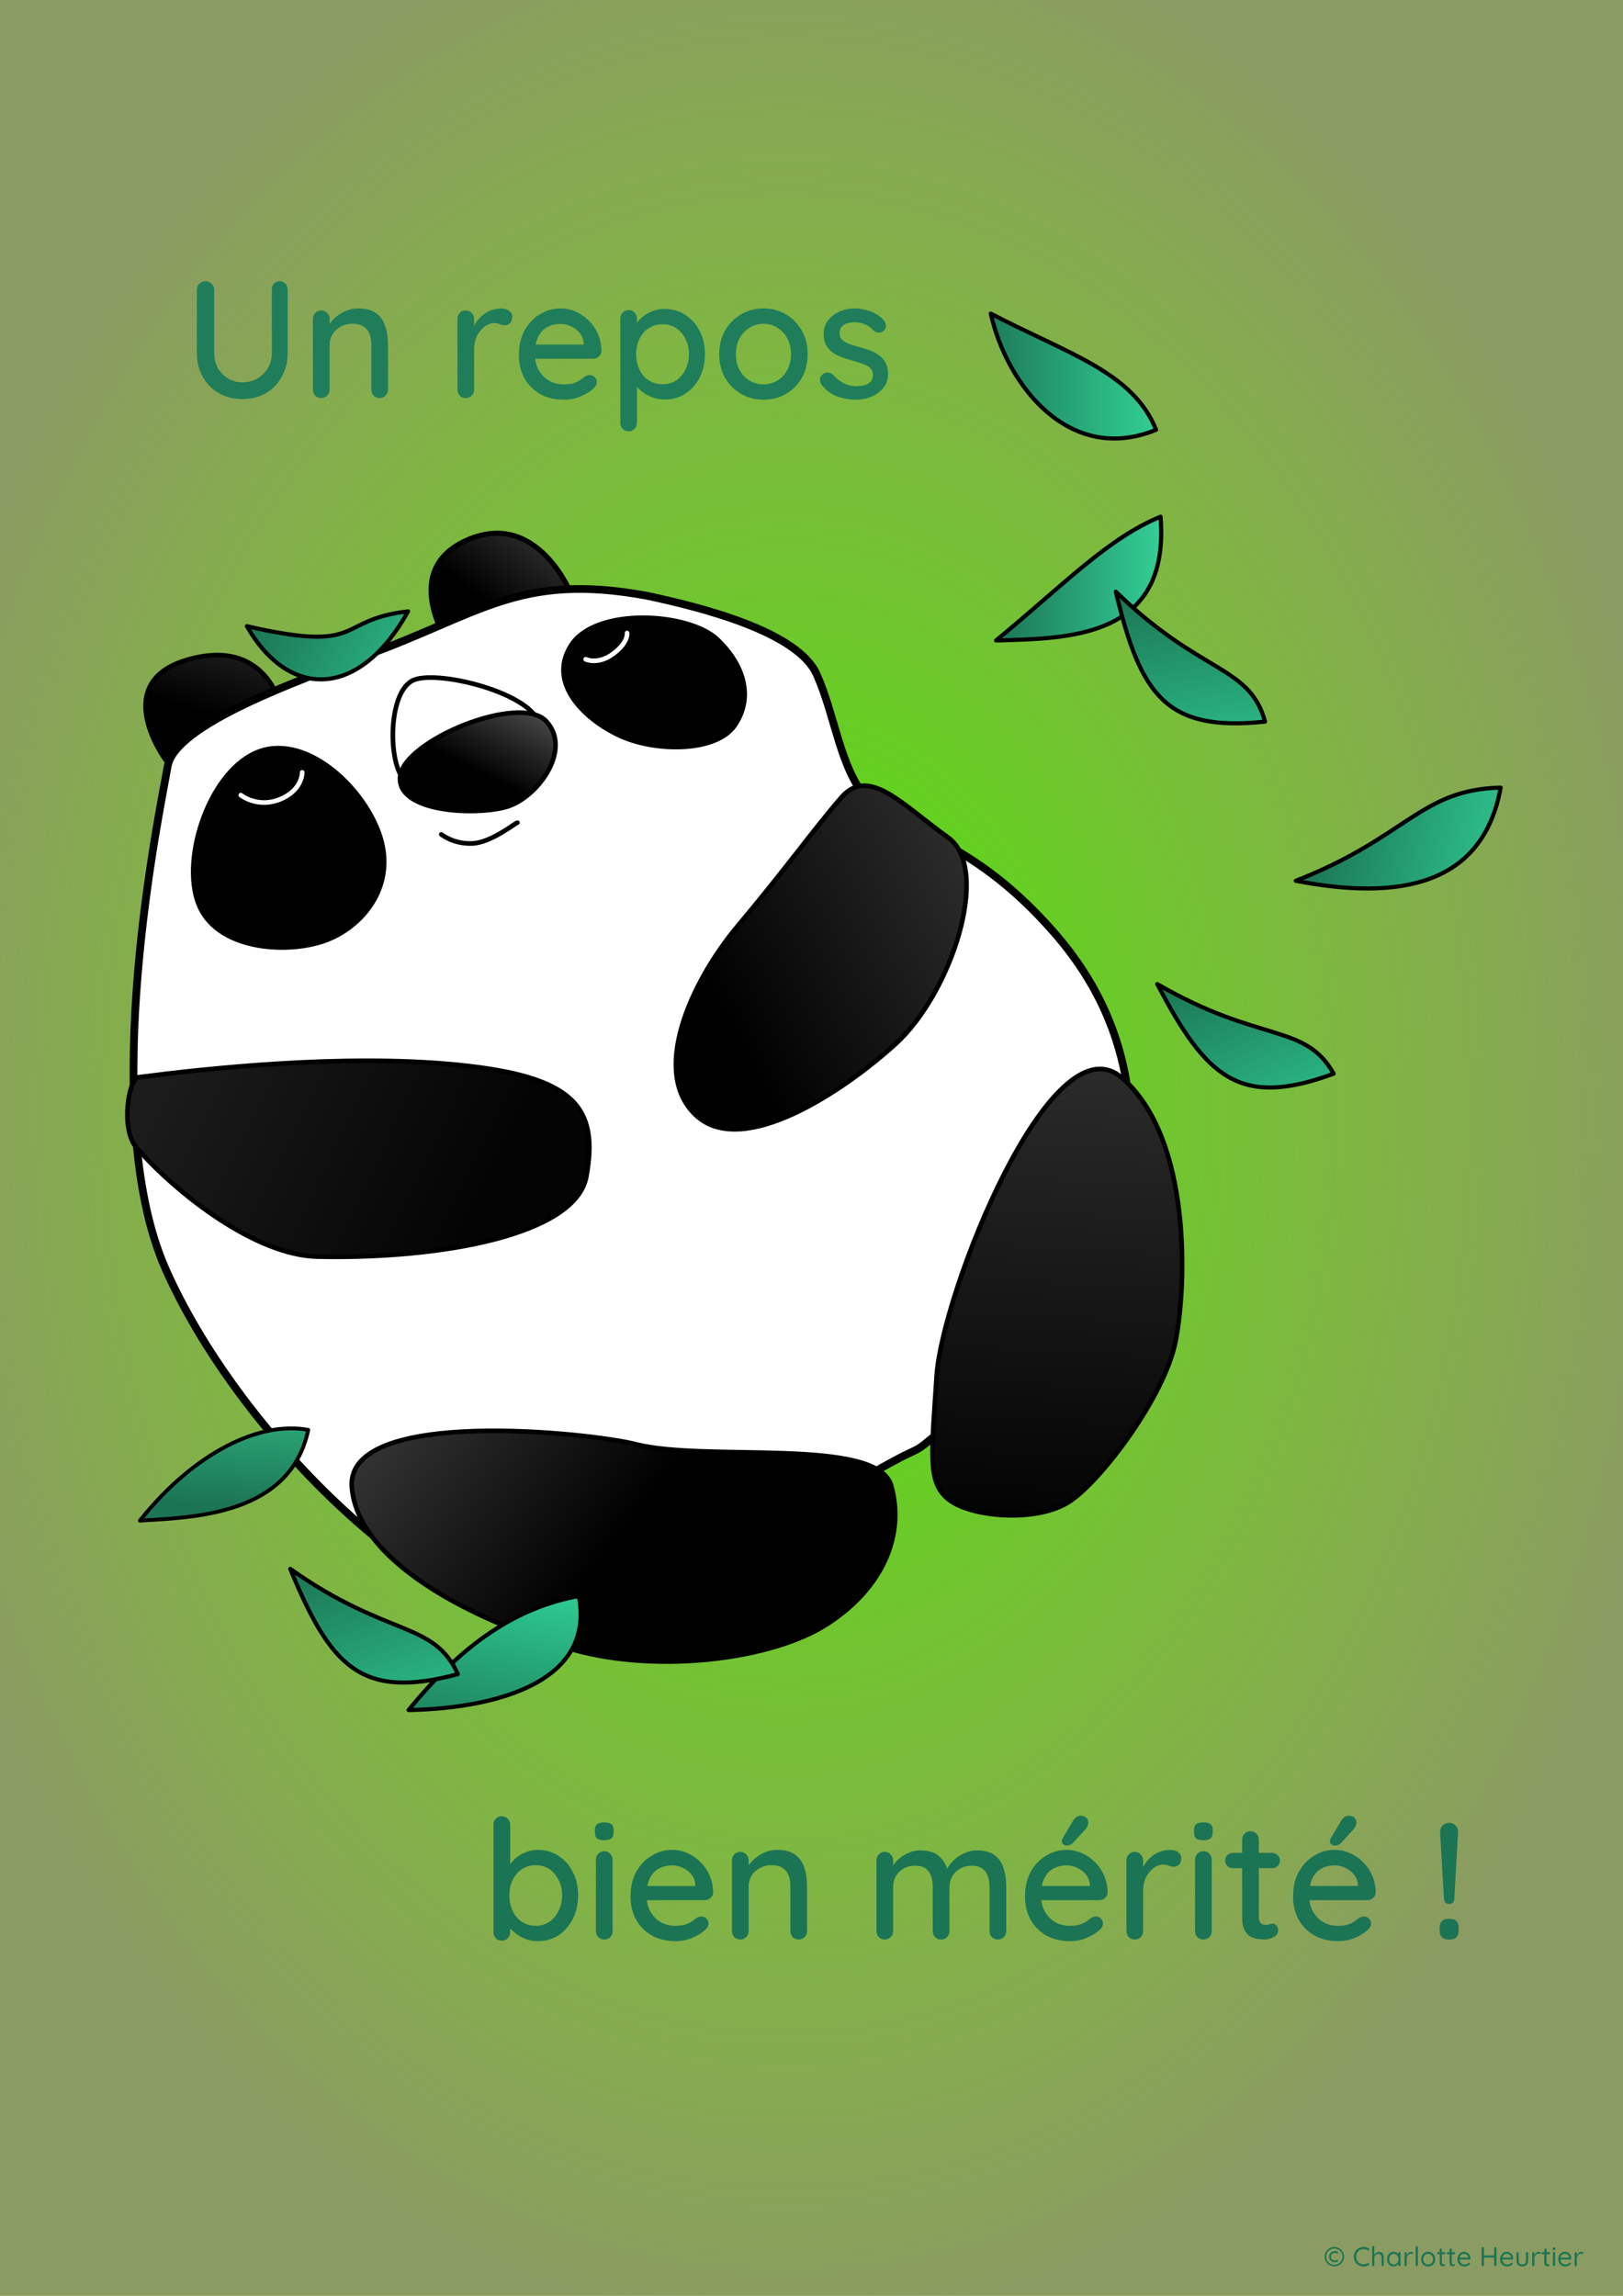 <?xml version="1.0" encoding="UTF-8" standalone="no"?>
<!-- Created with Inkscape (http://www.inkscape.org/) -->

<svg
   width="210mm"
   height="297mm"
   viewBox="0 0 210 297"
   version="1.1"
   id="svg1"
   sodipodi:docname="panda carte retraite.svg"
   inkscape:export-filename="Panda carte retraite.svg"
   inkscape:export-xdpi="96"
   inkscape:export-ydpi="96"
   inkscape:version="1.4 (e7c3feb1, 2024-10-09)"
   xmlns:inkscape="http://www.inkscape.org/namespaces/inkscape"
   xmlns:sodipodi="http://sodipodi.sourceforge.net/DTD/sodipodi-0.dtd"
   xmlns:xlink="http://www.w3.org/1999/xlink"
   xmlns="http://www.w3.org/2000/svg"
   xmlns:svg="http://www.w3.org/2000/svg">
  <rect x="0" y="0" width="210" height="297" fill="#808080" stroke="none"/>
  <sodipodi:namedview
     id="namedview1"
     pagecolor="#ffffff"
     bordercolor="#000000"
     borderopacity="0.25"
     inkscape:showpageshadow="2"
     inkscape:pageopacity="0.0"
     inkscape:pagecheckerboard="0"
     inkscape:deskcolor="#d1d1d1"
     inkscape:document-units="mm"
     inkscape:zoom="0.52410024"
     inkscape:cx="386.37647"
     inkscape:cy="670.67322"
     inkscape:window-width="1440"
     inkscape:window-height="872"
     inkscape:window-x="1680"
     inkscape:window-y="28"
     inkscape:window-maximized="0"
     inkscape:current-layer="svg1"
     inkscape:export-bgcolor="#ffffffff" />
  <defs
     id="defs1">
    <linearGradient
       id="linearGradient65"
       inkscape:collect="always">
      <stop
         style="stop-color:#1b7453;stop-opacity:1;"
         offset="0"
         id="stop64" />
      <stop
         style="stop-color:#2bb884;stop-opacity:1;"
         offset="1"
         id="stop65" />
    </linearGradient>
    <linearGradient
       id="linearGradient63"
       inkscape:collect="always">
      <stop
         style="stop-color:#1b7453;stop-opacity:1;"
         offset="0"
         id="stop62" />
      <stop
         style="stop-color:#2ecc93;stop-opacity:1;"
         offset="1"
         id="stop63" />
    </linearGradient>
    <linearGradient
       id="linearGradient59"
       inkscape:collect="always">
      <stop
         style="stop-color:#1b7453;stop-opacity:1;"
         offset="0"
         id="stop59" />
      <stop
         style="stop-color:#31cf94;stop-opacity:1;"
         offset="1"
         id="stop60" />
    </linearGradient>
    <linearGradient
       id="linearGradient57"
       inkscape:collect="always">
      <stop
         style="stop-color:#1b7453;stop-opacity:1;"
         offset="0"
         id="stop57" />
      <stop
         style="stop-color:#34d096;stop-opacity:1;"
         offset="1"
         id="stop58" />
    </linearGradient>
    <linearGradient
       id="linearGradient55"
       inkscape:collect="always">
      <stop
         style="stop-color:#1b7453;stop-opacity:1;"
         offset="0"
         id="stop55" />
      <stop
         style="stop-color:#2ba576;stop-opacity:1;"
         offset="1"
         id="stop56" />
    </linearGradient>
    <linearGradient
       id="linearGradient50"
       inkscape:collect="always">
      <stop
         style="stop-color:#000000;stop-opacity:1;"
         offset="0"
         id="stop51" />
      <stop
         style="stop-color:#292929;stop-opacity:1;"
         offset="1"
         id="stop52" />
    </linearGradient>
    <linearGradient
       id="linearGradient47"
       inkscape:collect="always">
      <stop
         style="stop-color:#000000;stop-opacity:1;"
         offset="0"
         id="stop47" />
      <stop
         style="stop-color:#303030;stop-opacity:1;"
         offset="1"
         id="stop48" />
    </linearGradient>
    <linearGradient
       id="linearGradient45"
       inkscape:collect="always">
      <stop
         style="stop-color:#000000;stop-opacity:1;"
         offset="0"
         id="stop45" />
      <stop
         style="stop-color:#525252;stop-opacity:1;"
         offset="1"
         id="stop46" />
    </linearGradient>
    <linearGradient
       id="linearGradient43"
       inkscape:collect="always">
      <stop
         style="stop-color:#000000;stop-opacity:1;"
         offset="0"
         id="stop43" />
      <stop
         style="stop-color:#424242;stop-opacity:1;"
         offset="1"
         id="stop44" />
    </linearGradient>
    <linearGradient
       id="linearGradient41"
       inkscape:collect="always">
      <stop
         style="stop-color:#000000;stop-opacity:1;"
         offset="0"
         id="stop41" />
      <stop
         style="stop-color:#2b2b2b;stop-opacity:1;"
         offset="1"
         id="stop42" />
    </linearGradient>
    <linearGradient
       id="linearGradient39"
       inkscape:collect="always">
      <stop
         style="stop-color:#040404;stop-opacity:1;"
         offset="0"
         id="stop39" />
      <stop
         style="stop-color:#1c1c1c;stop-opacity:1;"
         offset="1"
         id="stop40" />
    </linearGradient>
    <linearGradient
       id="linearGradient36"
       inkscape:collect="always">
      <stop
         style="stop-color:#000000;stop-opacity:1;"
         offset="0"
         id="stop37" />
      <stop
         style="stop-color:#2b2b2b;stop-opacity:1;"
         offset="1"
         id="stop38" />
    </linearGradient>
    <linearGradient
       id="linearGradient35"
       inkscape:collect="always">
      <stop
         style="stop-color:#42e800;stop-opacity:1;"
         offset="0"
         id="stop35" />
      <stop
         style="stop-color:#a1d91f;stop-opacity:0.314;"
         offset="1"
         id="stop36" />
    </linearGradient>
    <linearGradient
       id="linearGradient23">
      <stop
         style="stop-color:#ffbba4;stop-opacity:1;"
         offset="0"
         id="stop19" />
      <stop
         style="stop-color:#ff5115;stop-opacity:1;"
         offset="1"
         id="stop20" />
    </linearGradient>
    <linearGradient
       id="linearGradient85">
      <stop
         style="stop-color:#ffffff;stop-opacity:1;"
         offset="0"
         id="stop85" />
      <stop
         style="stop-color:#b0b0b0;stop-opacity:1;"
         offset="1"
         id="stop86" />
    </linearGradient>
    <linearGradient
       id="linearGradient80">
      <stop
         style="stop-color:#2a2d3f;stop-opacity:1;"
         offset="0"
         id="stop80" />
      <stop
         style="stop-color:#9c9fbe;stop-opacity:1;"
         offset="1"
         id="stop81" />
    </linearGradient>
    <linearGradient
       id="linearGradient78">
      <stop
         style="stop-color:#2a2d3f;stop-opacity:1;"
         offset="0"
         id="stop78" />
      <stop
         style="stop-color:#e4e4e4;stop-opacity:1;"
         offset="1"
         id="stop79" />
    </linearGradient>
    <linearGradient
       id="linearGradient76">
      <stop
         style="stop-color:#ffbba4;stop-opacity:1;"
         offset="0"
         id="stop76" />
      <stop
         style="stop-color:#ff5115;stop-opacity:1;"
         offset="1"
         id="stop77" />
    </linearGradient>
    <linearGradient
       id="linearGradient73">
      <stop
         style="stop-color:#00ddb4;stop-opacity:1;"
         offset="0"
         id="stop74" />
      <stop
         style="stop-color:#1c5867;stop-opacity:1;"
         offset="1"
         id="stop75" />
    </linearGradient>
    <linearGradient
       id="linearGradient30">
      <stop
         style="stop-color:#c7723b;stop-opacity:1;"
         offset="0"
         id="stop29" />
      <stop
         style="stop-color:#d4956b;stop-opacity:0;"
         offset="1"
         id="stop30" />
    </linearGradient>
    <linearGradient
       id="linearGradient28">
      <stop
         style="stop-color:#b45c2a;stop-opacity:1;"
         offset="0.41"
         id="stop27" />
      <stop
         style="stop-color:#934924;stop-opacity:1;"
         offset="1"
         id="stop28" />
    </linearGradient>
    <linearGradient
       id="linearGradient27">
      <stop
         style="stop-color:#d6885c;stop-opacity:1;"
         offset="0"
         id="stop25" />
      <stop
         style="stop-color:#cb6a37;stop-opacity:1;"
         offset="1"
         id="stop26" />
    </linearGradient>
    <linearGradient
       id="linearGradient24">
      <stop
         style="stop-color:#d2722f;stop-opacity:1;"
         offset="0"
         id="stop21" />
      <stop
         style="stop-color:#ab5728;stop-opacity:1"
         offset="1"
         id="stop24" />
    </linearGradient>
    <linearGradient
       id="linearGradient169">
      <stop
         style="stop-color:#a15127;stop-opacity:1;"
         offset="0"
         id="stop169" />
      <stop
         style="stop-color:#793d1d;stop-opacity:1;"
         offset="1"
         id="stop170" />
    </linearGradient>
    <linearGradient
       id="linearGradient153">
      <stop
         style="stop-color:#c7723b;stop-opacity:1;"
         offset="0"
         id="stop153" />
      <stop
         style="stop-color:#c7723b;stop-opacity:0;"
         offset="1"
         id="stop154" />
    </linearGradient>
    <linearGradient
       id="linearGradient151">
      <stop
         style="stop-color:#c7723b;stop-opacity:1;"
         offset="0"
         id="stop151" />
      <stop
         style="stop-color:#c7723b;stop-opacity:0;"
         offset="1"
         id="stop152" />
    </linearGradient>
    <linearGradient
       id="linearGradient147">
      <stop
         style="stop-color:#c7723b;stop-opacity:1;"
         offset="0"
         id="stop147" />
      <stop
         style="stop-color:#d28e62;stop-opacity:0;"
         offset="1"
         id="stop148" />
    </linearGradient>
    <linearGradient
       id="linearGradient96">
      <stop
         style="stop-color:#cb6a37;stop-opacity:1;"
         offset="0.41"
         id="stop95" />
      <stop
         style="stop-color:#974c25;stop-opacity:1;"
         offset="1"
         id="stop96" />
    </linearGradient>
    <linearGradient
       id="linearGradient94">
      <stop
         style="stop-color:#b86b36;stop-opacity:1;"
         offset="0.349"
         id="stop93" />
      <stop
         style="stop-color:#834025;stop-opacity:1;"
         offset="1"
         id="stop94" />
    </linearGradient>
    <linearGradient
       id="linearGradient72">
      <stop
         style="stop-color:#f11f1f;stop-opacity:1;"
         offset="0"
         id="stop72" />
      <stop
         style="stop-color:#ee7373;stop-opacity:0.984;"
         offset="1"
         id="stop73" />
    </linearGradient>
    <linearGradient
       id="linearGradient49">
      <stop
         style="stop-color:#f6d1c1;stop-opacity:1;"
         offset="0"
         id="stop49" />
      <stop
         style="stop-color:#f59566;stop-opacity:1;"
         offset="1"
         id="stop50" />
    </linearGradient>
    <linearGradient
       id="linearGradient22">
      <stop
         style="stop-color:#2ac8a6;stop-opacity:1;"
         offset="0.09"
         id="stop22" />
      <stop
         style="stop-color:#008080;stop-opacity:0.102;"
         offset="0.694"
         id="stop23" />
    </linearGradient>
    <linearGradient
       id="linearGradient6">
      <stop
         style="stop-color:#000000;stop-opacity:1;"
         offset="0.365"
         id="stop6" />
      <stop
         style="stop-color:#404040;stop-opacity:1;"
         offset="1"
         id="stop7" />
    </linearGradient>
    <linearGradient
       xlink:href="#linearGradient22"
       id="linearGradient26"
       x1="77.858"
       y1="343.585"
       x2="77.067"
       y2="0.892"
       gradientUnits="userSpaceOnUse"
       gradientTransform="matrix(1.031,0,0,1.019,-1.879,-3.308)" />
    <radialGradient
       xlink:href="#linearGradient94"
       id="radialGradient53"
       gradientUnits="userSpaceOnUse"
       gradientTransform="matrix(1.54,-0.446,0.386,1.336,-72.276,-30.382)"
       cx="93.081"
       cy="120.291"
       fx="93.081"
       fy="120.291"
       r="67.499" />
    <linearGradient
       xlink:href="#linearGradient6"
       id="linearGradient54"
       gradientUnits="userSpaceOnUse"
       gradientTransform="matrix(0.922,0,0,0.922,43.847,10.685)"
       x1="107.203"
       y1="83.244"
       x2="135.605"
       y2="58.256" />
    <radialGradient
       xlink:href="#linearGradient96"
       id="radialGradient67"
       gradientUnits="userSpaceOnUse"
       gradientTransform="matrix(-0.789,1.407,-1.954,-1.102,463.721,94.329)"
       cx="93.081"
       cy="120.291"
       fx="93.081"
       fy="120.291"
       r="67.499" />
    <linearGradient
       xlink:href="#linearGradient6"
       id="linearGradient69"
       gradientUnits="userSpaceOnUse"
       gradientTransform="matrix(0.958,0.032,-0.032,0.958,39.414,4.461)"
       x1="107.203"
       y1="83.244"
       x2="135.605"
       y2="58.256" />
    <linearGradient
       xlink:href="#linearGradient72"
       id="linearGradient97"
       gradientUnits="userSpaceOnUse"
       x1="165.739"
       y1="215.648"
       x2="179.342"
       y2="209.223"
       gradientTransform="matrix(0.466,-1.132,-1.122,-0.689,267.38,464.944)" />
    <linearGradient
       xlink:href="#linearGradient49"
       id="linearGradient138"
       gradientUnits="userSpaceOnUse"
       x1="9.633"
       y1="160.606"
       x2="10.851"
       y2="179.664" />
    <linearGradient
       xlink:href="#linearGradient49"
       id="linearGradient139"
       gradientUnits="userSpaceOnUse"
       x1="9.633"
       y1="160.606"
       x2="10.851"
       y2="179.664" />
    <linearGradient
       xlink:href="#linearGradient49"
       id="linearGradient140"
       gradientUnits="userSpaceOnUse"
       x1="9.633"
       y1="160.606"
       x2="10.851"
       y2="179.664" />
    <linearGradient
       xlink:href="#linearGradient49"
       id="linearGradient141"
       gradientUnits="userSpaceOnUse"
       x1="9.633"
       y1="160.606"
       x2="10.851"
       y2="179.664" />
    <linearGradient
       xlink:href="#linearGradient49"
       id="linearGradient142"
       gradientUnits="userSpaceOnUse"
       x1="9.633"
       y1="160.606"
       x2="10.851"
       y2="179.664" />
    <linearGradient
       xlink:href="#linearGradient49"
       id="linearGradient143"
       gradientUnits="userSpaceOnUse"
       x1="9.633"
       y1="160.606"
       x2="10.851"
       y2="179.664" />
    <linearGradient
       xlink:href="#linearGradient49"
       id="linearGradient144"
       gradientUnits="userSpaceOnUse"
       x1="9.633"
       y1="160.606"
       x2="10.851"
       y2="179.664" />
    <linearGradient
       xlink:href="#linearGradient30"
       id="linearGradient148"
       x1="175.052"
       y1="218.383"
       x2="126.727"
       y2="194.034"
       gradientUnits="userSpaceOnUse"
       gradientTransform="matrix(1.221,0.405,-0.212,1.007,45.526,-35.317)" />
    <linearGradient
       xlink:href="#linearGradient151"
       id="linearGradient152"
       x1="152.261"
       y1="213.558"
       x2="183.14"
       y2="198.816"
       gradientUnits="userSpaceOnUse"
       gradientTransform="translate(4.875,2.353)" />
    <linearGradient
       xlink:href="#linearGradient153"
       id="linearGradient154"
       x1="175.214"
       y1="238.449"
       x2="125.465"
       y2="204.062"
       gradientUnits="userSpaceOnUse"
       gradientTransform="rotate(-19.849,144.985,180.799)" />
    <linearGradient
       xlink:href="#linearGradient6"
       id="linearGradient160"
       gradientUnits="userSpaceOnUse"
       gradientTransform="matrix(-0.436,0.269,0.274,0.429,245.213,41.365)"
       x1="107.203"
       y1="83.244"
       x2="135.605"
       y2="58.256" />
    <linearGradient
       xlink:href="#linearGradient169"
       id="linearGradient170"
       x1="97.632"
       y1="133.507"
       x2="102.808"
       y2="132.883"
       gradientUnits="userSpaceOnUse"
       gradientTransform="matrix(-1.404,-0.124,-0.126,1.384,376.739,-47.002)" />
    <linearGradient
       xlink:href="#linearGradient169"
       id="linearGradient171"
       gradientUnits="userSpaceOnUse"
       x1="97.893"
       y1="131.06"
       x2="103.613"
       y2="135.483"
       gradientTransform="matrix(-1.171,-0.774,-0.785,1.154,445.26,70.75)" />
    <linearGradient
       xlink:href="#linearGradient169"
       id="linearGradient172"
       gradientUnits="userSpaceOnUse"
       x1="97.632"
       y1="133.507"
       x2="102.808"
       y2="132.883"
       gradientTransform="matrix(1.405,-0.787,0.693,1.201,-24.687,46.67)" />
    <linearGradient
       xlink:href="#linearGradient169"
       id="linearGradient173"
       gradientUnits="userSpaceOnUse"
       gradientTransform="matrix(1.122,-1.036,1.086,0.94,-48.634,127.669)"
       x1="97.893"
       y1="131.06"
       x2="103.613"
       y2="135.483" />
    <radialGradient
       xlink:href="#linearGradient28"
       id="radialGradient17"
       gradientUnits="userSpaceOnUse"
       gradientTransform="matrix(-0.789,1.407,-1.954,-1.102,463.721,94.329)"
       cx="93.081"
       cy="120.291"
       fx="93.081"
       fy="120.291"
       r="67.499" />
    <linearGradient
       xlink:href="#linearGradient6"
       id="linearGradient17"
       gradientUnits="userSpaceOnUse"
       gradientTransform="matrix(0.958,0.032,-0.032,0.958,39.414,4.461)"
       x1="107.203"
       y1="83.244"
       x2="135.605"
       y2="58.256" />
    <linearGradient
       xlink:href="#linearGradient147"
       id="linearGradient18"
       gradientUnits="userSpaceOnUse"
       x1="175.052"
       y1="218.383"
       x2="126.727"
       y2="194.034"
       gradientTransform="matrix(1.081,0.65,-0.405,0.963,97.251,-62.113)" />
    <linearGradient
       xlink:href="#linearGradient27"
       id="linearGradient20"
       gradientUnits="userSpaceOnUse"
       x1="175.052"
       y1="218.383"
       x2="126.727"
       y2="194.034"
       gradientTransform="matrix(0.908,-0.948,0.884,0.526,-153.724,149.72)" />
    <linearGradient
       xlink:href="#linearGradient24"
       id="linearGradient21"
       gradientUnits="userSpaceOnUse"
       x1="175.052"
       y1="218.383"
       x2="131.959"
       y2="198.002"
       gradientTransform="matrix(1.297,0.16,0.021,1.032,-48.349,-88.7)" />
    <linearGradient
       xlink:href="#linearGradient73"
       id="linearGradient75"
       x1="106.613"
       y1="118.539"
       x2="110.604"
       y2="122.555"
       gradientUnits="userSpaceOnUse" />
    <linearGradient
       xlink:href="#linearGradient76"
       id="linearGradient77"
       x1="164.255"
       y1="105.75"
       x2="166.816"
       y2="123.714"
       gradientUnits="userSpaceOnUse" />
    <linearGradient
       xlink:href="#linearGradient78"
       id="linearGradient79"
       x1="158.312"
       y1="108.624"
       x2="195.981"
       y2="92.914"
       gradientUnits="userSpaceOnUse"
       gradientTransform="matrix(1.097,0,0,1.097,-16.532,-10.228)" />
    <linearGradient
       xlink:href="#linearGradient80"
       id="linearGradient81"
       x1="177.705"
       y1="108.751"
       x2="162.449"
       y2="106.189"
       gradientUnits="userSpaceOnUse" />
    <linearGradient
       xlink:href="#linearGradient85"
       id="linearGradient86"
       x1="197.44"
       y1="75.007"
       x2="200.715"
       y2="75.007"
       gradientUnits="userSpaceOnUse"
       gradientTransform="matrix(1.38,0,0,1.38,-82.848,-36.375)" />
    <radialGradient
       inkscape:collect="always"
       xlink:href="#linearGradient35"
       id="radialGradient36"
       cx="101.724"
       cy="143.878"
       fx="101.724"
       fy="143.878"
       r="117.169"
       gradientTransform="matrix(1,0,0,1.347,0,-49.903)"
       gradientUnits="userSpaceOnUse" />
    <linearGradient
       inkscape:collect="always"
       xlink:href="#linearGradient36"
       id="linearGradient38"
       x1="95.731"
       y1="106.226"
       x2="128.351"
       y2="88.809"
       gradientUnits="userSpaceOnUse" />
    <linearGradient
       inkscape:collect="always"
       xlink:href="#linearGradient39"
       id="linearGradient40"
       x1="68.933"
       y1="135.204"
       x2="28.819"
       y2="115.516"
       gradientUnits="userSpaceOnUse" />
    <linearGradient
       inkscape:collect="always"
       xlink:href="#linearGradient41"
       id="linearGradient42"
       x1="140.043"
       y1="182.607"
       x2="143.508"
       y2="118.998"
       gradientUnits="userSpaceOnUse" />
    <linearGradient
       inkscape:collect="always"
       xlink:href="#linearGradient43"
       id="linearGradient44"
       x1="84.082"
       y1="183.624"
       x2="50.25"
       y2="157.625"
       gradientUnits="userSpaceOnUse" />
    <linearGradient
       inkscape:collect="always"
       xlink:href="#linearGradient45"
       id="linearGradient46"
       x1="67.36"
       y1="81.391"
       x2="72.687"
       y2="70.789"
       gradientUnits="userSpaceOnUse" />
    <linearGradient
       inkscape:collect="always"
       xlink:href="#linearGradient47"
       id="linearGradient48"
       x1="66.554"
       y1="57.938"
       x2="73.797"
       y2="48.599"
       gradientUnits="userSpaceOnUse" />
    <linearGradient
       inkscape:collect="always"
       xlink:href="#linearGradient50"
       id="linearGradient52"
       x1="32.672"
       y1="74.118"
       x2="36.143"
       y2="61.497"
       gradientUnits="userSpaceOnUse" />
    <linearGradient
       inkscape:collect="always"
       xlink:href="#linearGradient55"
       id="linearGradient56"
       x1="29.209"
       y1="195.039"
       x2="30.037"
       y2="183.428"
       gradientUnits="userSpaceOnUse" />
    <linearGradient
       inkscape:collect="always"
       xlink:href="#linearGradient57"
       id="linearGradient58"
       x1="148.301"
       y1="82.419"
       x2="170.118"
       y2="82.419"
       gradientUnits="userSpaceOnUse"
       gradientTransform="translate(-19.689,-7.573)" />
    <linearGradient
       inkscape:collect="always"
       xlink:href="#linearGradient59"
       id="linearGradient60"
       x1="128.693"
       y1="65.168"
       x2="152.878"
       y2="65.168"
       gradientUnits="userSpaceOnUse"
       gradientTransform="translate(-3.029,-15.145)" />
    <linearGradient
       inkscape:collect="always"
       xlink:href="#linearGradient65"
       id="linearGradient61"
       gradientUnits="userSpaceOnUse"
       x1="148.301"
       y1="82.419"
       x2="170.118"
       y2="82.419"
       gradientTransform="rotate(71.581,15.024,69.708)" />
    <linearGradient
       inkscape:collect="always"
       xlink:href="#linearGradient63"
       id="linearGradient62"
       gradientUnits="userSpaceOnUse"
       x1="128.693"
       y1="65.168"
       x2="152.878"
       y2="65.168"
       gradientTransform="rotate(-78.509,196.803,186.165)" />
    <linearGradient
       inkscape:collect="always"
       xlink:href="#linearGradient65"
       id="linearGradient66"
       gradientUnits="userSpaceOnUse"
       gradientTransform="rotate(80.501,154.675,81.008)"
       x1="148.301"
       y1="82.419"
       x2="170.118"
       y2="82.419" />
    <linearGradient
       inkscape:collect="always"
       xlink:href="#linearGradient65"
       id="linearGradient67"
       gradientUnits="userSpaceOnUse"
       gradientTransform="rotate(25.586,100.606,-172.627)"
       x1="148.301"
       y1="82.419"
       x2="170.118"
       y2="82.419" />
    <linearGradient
       inkscape:collect="always"
       xlink:href="#linearGradient65"
       id="linearGradient68"
       gradientUnits="userSpaceOnUse"
       gradientTransform="rotate(14.937,68.435,175.011)"
       x1="148.301"
       y1="82.419"
       x2="170.095"
       y2="80.947" />
    <linearGradient
       inkscape:collect="always"
       xlink:href="#linearGradient65"
       id="linearGradient70"
       gradientUnits="userSpaceOnUse"
       gradientTransform="rotate(66.384,120.971,109.762)"
       x1="148.301"
       y1="82.419"
       x2="170.118"
       y2="82.419" />
  </defs>
  <rect
     style="font-variation-settings:'wght' 600;fill:url(#radialGradient36);fill-opacity:1;stroke:#ffffff;stroke-width:0.6;stroke-linecap:round;stroke-linejoin:round;stroke-dasharray:none;stroke-opacity:1"
     id="rect35"
     width="233.738"
     height="315.016"
     x="-15.145"
     y="-13.631"
     ry="9.676" />
  <g
     id="g35"
     inkscape:label="Panda"
     transform="translate(-6.058,18.174)">
    <path
       style="font-variation-settings:'wght' 600;fill:url(#linearGradient52);stroke:#000000;stroke-width:0.6;stroke-linecap:round;stroke-linejoin:round;stroke-dasharray:none;stroke-opacity:1"
       d="m 27.487,80.14 c 0,0 -7.509,-10.122 3.034,-13.029 10.543,-2.908 12.137,6.961 12.137,6.961 z"
       id="path29"
       sodipodi:nodetypes="czcc" />
    <path
       style="font-variation-settings:'wght' 600;fill:url(#linearGradient48);stroke:#000000;stroke-width:0.661;stroke-linecap:round;stroke-linejoin:round;stroke-dasharray:none;stroke-opacity:1"
       d="m 64.381,65.567 c 0,0 -6.973,-9.939 2.166,-13.9 9.139,-3.96 13.482,7.147 13.482,7.147 z"
       id="path28"
       sodipodi:nodetypes="czcc" />
    <path
       style="font-variation-settings:'wght' 600;fill:#ffffff;fill-opacity:1;stroke:#000000;stroke-width:1;stroke-linecap:round;stroke-linejoin:round;stroke-dasharray:none;stroke-opacity:1"
       d="m 27.755,80.943 c 0.911,-5.383 17.088,-11.148 24.988,-14.1 15.26,-5.382 20.26,-11.045 37.036,-7.943 7.111,1.513 19.493,4.649 21.954,10.174 2.461,5.525 2.954,12.049 6.604,16.242 3.65,4.193 12.681,4.088 24.096,17.135 11.415,13.046 11.015,27.049 8.567,39.981 -2.448,12.931 -16.801,19.231 -22.489,23.917 -5.688,4.686 -1.533,1.409 -9.638,6.069 -8.106,4.659 -20.664,23.154 -39.624,20.704 C 60.288,190.672 36.532,166.467 27.487,146.001 18.442,125.536 26.843,86.326 27.755,80.943 Z"
       id="path23"
       sodipodi:nodetypes="zczzzzzzzzzz" />
    <path
       style="font-variation-settings:'wght' 600;fill:#000000;fill-opacity:1;stroke:#000000;stroke-width:0.6;stroke-linecap:round;stroke-linejoin:round;stroke-dasharray:none;stroke-opacity:1"
       d="m 39.088,79.248 c -6.207,2.794 -9.809,14.329 -7.139,19.99 2.669,5.661 11.839,6.044 16.599,4.105 4.76,-1.939 8.797,-7.18 6.604,-13.565 -2.193,-6.385 -9.857,-13.325 -16.064,-10.531 z"
       id="path24"
       sodipodi:nodetypes="zzzzz" />
    <path
       style="font-variation-settings:'wght' 600;fill:#000000;fill-opacity:1;stroke:#000000;stroke-width:0.6;stroke-linecap:round;stroke-linejoin:round;stroke-dasharray:none;stroke-opacity:1"
       d="m 79.958,65.303 c -3.196,4.994 1.949,9.782 6.541,11.799 4.593,2.017 12.236,2.006 14.606,-1.412 2.371,-3.418 1.445,-7.637 -2.225,-11.138 -3.67,-3.502 -15.727,-4.242 -18.923,0.752 z"
       id="path25"
       sodipodi:nodetypes="zzzzzz" />
    <path
       style="font-variation-settings:'wght' 600;fill:#ffffff;fill-opacity:1;stroke:#000000;stroke-width:0.6;stroke-linecap:round;stroke-linejoin:round;stroke-dasharray:none;stroke-opacity:1"
       d="M 58.454,82.817 C 56.189,80.697 56.22,71.159 59.614,69.788 c 3.394,-1.371 16.434,2.012 16.242,6.247 -0.192,4.235 -15.137,8.903 -17.402,6.782 z"
       id="path26"
       sodipodi:nodetypes="zzzz" />
    <path
       style="font-variation-settings:'wght' 600;fill:url(#linearGradient46);stroke:#000000;stroke-width:0.6;stroke-linecap:round;stroke-linejoin:round;stroke-dasharray:none;stroke-opacity:1"
       d="m 57.829,82.282 c 0.442,-4.656 15.508,-10.832 18.919,-7.139 3.411,3.693 -1.189,9.926 -5.176,11.066 -3.987,1.14 -14.186,0.729 -13.743,-3.927 z"
       id="path27"
       sodipodi:nodetypes="zzzz" />
    <path
       style="font-variation-settings:'wght' 600;fill:url(#linearGradient38);stroke:#000000;stroke-width:0.6;stroke-linecap:round;stroke-linejoin:round;stroke-dasharray:none;stroke-opacity:1"
       d="m 114.945,84.959 c -3.559,4.089 -7.158,9.187 -13.386,16.599 -6.228,7.412 -11.404,19.184 -5.355,24.631 6.05,5.447 18.962,-3.179 25.702,-9.281 7.254,-6.568 12.513,-22.715 6.782,-26.773 -5.731,-4.058 -10.184,-9.265 -13.743,-5.176 z"
       id="path30"
       sodipodi:nodetypes="zzzzzz" />
    <path
       style="font-variation-settings:'wght' 600;fill:url(#linearGradient40);stroke:#000000;stroke-width:0.6;stroke-linecap:round;stroke-linejoin:round;stroke-dasharray:none;stroke-opacity:1"
       d="m 23.917,121.192 c 8.291,-1.073 26.439,-3.101 41.409,-1.606 14.969,1.495 18.252,5.428 16.599,14.457 -1.373,7.5 -18.708,10.693 -34.775,10.347 -8.033,-0.173 -18.152,-8.101 -23.381,-14.03 -2.21,-2.506 -0.991,-9.02 0.148,-9.168 z"
       id="path31"
       sodipodi:nodetypes="szssss" />
    <path
       style="font-variation-settings:'wght' 600;fill:url(#linearGradient42);stroke:#000000;stroke-width:0.6;stroke-linecap:round;stroke-linejoin:round;stroke-dasharray:none;stroke-opacity:1"
       d="m 151.177,121.222 c -9.144,-7.81 -23.219,27.908 -23.917,38.522 -0.698,10.615 -1.249,14.1 1.785,16.242 3.034,2.142 11.387,2.83 15.528,0 4.141,-2.83 12.111,-13.45 13.565,-20.526 1.454,-7.076 2.183,-26.429 -6.961,-34.239 z"
       id="path32"
       sodipodi:nodetypes="zzzzzz" />
    <path
       style="font-variation-settings:'wght' 600;fill:url(#linearGradient44);stroke:#000000;stroke-width:0.6;stroke-linecap:round;stroke-linejoin:round;stroke-dasharray:none;stroke-opacity:1"
       d="m 51.582,174.202 c -0.794,-10.406 30.863,-7.043 36.768,-5.533 9.061,2.317 31.236,-0.996 33.02,5.355 1.784,6.351 -1.032,13.176 -8.21,17.849 -7.178,4.672 -21.946,6.436 -32.841,3.391 -10.895,-3.045 -27.942,-10.655 -28.736,-21.061 z"
       id="path33"
       sodipodi:nodetypes="zzzzzz" />
    <path
       style="font-variation-settings:'wght' 600;fill:none;fill-opacity:1;stroke:#ffffff;stroke-width:0.6;stroke-linecap:round;stroke-linejoin:round;stroke-dasharray:none;stroke-opacity:1"
       d="m 81.836,67.111 c 0,0 1.569,0.778 3.57,-0.714 2.001,-1.492 1.785,-2.677 1.785,-2.677"
       id="path34"
       sodipodi:nodetypes="czc" />
    <path
       style="font-variation-settings:'wght' 600;fill:none;fill-opacity:1;stroke:#ffffff;stroke-width:0.6;stroke-linecap:round;stroke-linejoin:round;stroke-dasharray:none;stroke-opacity:1"
       d="m 37.214,84.691 c 0,0 2.166,1.732 5.087,0.535 2.92,-1.197 2.856,-3.48 2.856,-3.48"
       id="path35"
       sodipodi:nodetypes="czc" />
  </g>
  <g
     id="g70"
     inkscape:label="Feuilles">
    <path
       style="font-variation-settings:'wght' 600;fill:url(#linearGradient62);stroke:#000000;stroke-width:0.532;stroke-linecap:round;stroke-linejoin:round;stroke-dasharray:none;stroke-opacity:1"
       d="m 74.894,206.477 c -7.934,1.428 -14.949,6.048 -22.023,14.746 9.353,-0.156 24.303,-2.759 22.023,-14.746 z"
       id="path61"
       sodipodi:nodetypes="ccc" />
    <path
       style="font-variation-settings:'wght' 600;fill:url(#linearGradient56);fill-opacity:1;stroke:#000000;stroke-width:0.494;stroke-linecap:round;stroke-linejoin:round;stroke-dasharray:none;stroke-opacity:1"
       d="m 39.886,184.98 c -6.208,-1.168 -14.702,2.846 -21.789,11.736 6.869,-0.42 19.424,-0.65 21.789,-11.736 z"
       id="path53"
       sodipodi:nodetypes="ccc" />
    <path
       style="font-variation-settings:'wght' 600;fill:url(#linearGradient60);stroke:#000000;stroke-width:0.532;stroke-linecap:round;stroke-linejoin:round;stroke-dasharray:none;stroke-opacity:1"
       d="m 149.583,55.601 c -2.98,-7.49 -11.449,-9.831 -21.381,-15.03 2.016,9.134 10.089,19.653 21.381,15.03 z"
       id="path54"
       sodipodi:nodetypes="ccc" />
    <path
       style="font-variation-settings:'wght' 600;fill:url(#linearGradient58);stroke:#000000;stroke-width:0.532;stroke-linecap:round;stroke-linejoin:round;stroke-dasharray:none;stroke-opacity:1"
       d="m 150.164,66.841 c -6.795,2.792 -12.407,8.691 -21.285,16.018 9.008,-0.297 22.583,-0.051 21.285,-16.018 z"
       id="path55"
       sodipodi:nodetypes="ccc" />
    <path
       style="font-variation-settings:'wght' 600;fill:url(#linearGradient61);fill-opacity:1;stroke:#000000;stroke-width:0.532;stroke-linecap:round;stroke-linejoin:round;stroke-dasharray:none;stroke-opacity:1"
       d="m 59.241,216.575 c -3.119,-6.922 -9.134,-4.714 -21.684,-13.617 5.222,12.67 9.174,16.967 21.684,13.617 z"
       id="path60"
       sodipodi:nodetypes="ccc" />
    <path
       style="font-variation-settings:'wght' 600;fill:url(#linearGradient66);fill-opacity:1;stroke:#000000;stroke-width:0.532;stroke-linecap:round;stroke-linejoin:round;stroke-dasharray:none;stroke-opacity:1"
       d="m 163.683,93.353 c -2.008,-7.321 -8.293,-6.073 -19.31,-16.814 3.194,13.326 6.432,18.184 19.31,16.814 z"
       id="path65"
       sodipodi:nodetypes="ccc" />
    <path
       style="font-variation-settings:'wght' 600;fill:url(#linearGradient67);fill-opacity:1;stroke:#000000;stroke-width:0.532;stroke-linecap:round;stroke-linejoin:round;stroke-dasharray:none;stroke-opacity:1"
       d="m 52.798,79.089 c -9.515,1.091 -5.405,5.46 -20.856,1.92 5.465,9.529 14.574,9.405 20.856,-1.92 z"
       id="path66"
       sodipodi:nodetypes="ccc" />
    <path
       style="font-weight:300;font-size:3.528px;line-height:0;font-family:Quicksand;-inkscape-font-specification:'Quicksand Light';font-variation-settings:'wght' 502;fill:#1b7453;fill-opacity:1;stroke-width:0.333;stroke-linecap:round;stroke-linejoin:round"
       d="m 172.65,293.191 q -0.258,0 -0.487,-0.095 -0.226,-0.095 -0.399,-0.265 -0.173,-0.169 -0.272,-0.399 -0.095,-0.229 -0.095,-0.494 0,-0.268 0.095,-0.494 0.099,-0.229 0.272,-0.399 0.173,-0.169 0.399,-0.265 0.229,-0.095 0.487,-0.095 0.258,0 0.483,0.095 0.229,0.095 0.399,0.265 0.173,0.169 0.272,0.399 0.099,0.226 0.099,0.494 0,0.265 -0.099,0.494 -0.099,0.229 -0.272,0.399 -0.169,0.169 -0.399,0.265 -0.226,0.095 -0.483,0.095 z m 0,-0.198 q 0.215,0 0.406,-0.078 0.191,-0.081 0.335,-0.222 0.148,-0.145 0.229,-0.335 0.081,-0.194 0.081,-0.42 0,-0.226 -0.081,-0.416 -0.081,-0.191 -0.229,-0.335 -0.145,-0.145 -0.335,-0.222 -0.191,-0.081 -0.406,-0.081 -0.219,0 -0.409,0.081 -0.187,0.078 -0.332,0.222 -0.145,0.145 -0.229,0.335 -0.081,0.191 -0.081,0.416 0,0.226 0.081,0.42 0.081,0.191 0.226,0.335 0.148,0.141 0.335,0.222 0.191,0.078 0.409,0.078 z m 0.064,-0.339 q -0.205,0 -0.374,-0.088 -0.166,-0.092 -0.265,-0.254 -0.099,-0.162 -0.099,-0.374 0,-0.198 0.092,-0.36 0.095,-0.162 0.261,-0.258 0.169,-0.099 0.385,-0.099 0.215,0 0.385,0.106 0.046,0.025 0.053,0.078 0.011,0.053 -0.021,0.095 -0.025,0.035 -0.067,0.039 -0.042,0.004 -0.078,-0.014 -0.06,-0.035 -0.131,-0.053 -0.067,-0.021 -0.141,-0.021 -0.152,0 -0.268,0.067 -0.113,0.064 -0.176,0.173 -0.064,0.109 -0.064,0.247 0,0.145 0.064,0.258 0.067,0.109 0.18,0.173 0.116,0.06 0.265,0.06 0.074,0 0.141,-0.021 0.067,-0.021 0.131,-0.053 0.035,-0.021 0.078,-0.014 0.042,0.007 0.067,0.042 0.035,0.042 0.025,0.095 -0.011,0.049 -0.053,0.074 -0.088,0.049 -0.187,0.078 -0.099,0.025 -0.201,0.025 z m 4.385,-1.789 q 0.06,0.032 0.071,0.095 0.011,0.064 -0.032,0.12 -0.032,0.042 -0.081,0.049 -0.049,0.004 -0.099,-0.021 -0.116,-0.07 -0.25,-0.109 -0.134,-0.042 -0.282,-0.042 -0.208,0 -0.381,0.07 -0.173,0.071 -0.3,0.205 -0.127,0.131 -0.198,0.31 -0.071,0.18 -0.071,0.395 0,0.233 0.074,0.416 0.074,0.183 0.201,0.314 0.131,0.127 0.3,0.194 0.173,0.067 0.374,0.067 0.145,0 0.279,-0.039 0.134,-0.039 0.25,-0.113 0.049,-0.025 0.099,-0.018 0.053,0.007 0.085,0.049 0.046,0.056 0.032,0.12 -0.011,0.06 -0.067,0.092 -0.088,0.053 -0.201,0.095 -0.113,0.042 -0.236,0.067 -0.12,0.025 -0.24,0.025 -0.254,0 -0.48,-0.088 -0.226,-0.088 -0.402,-0.25 -0.173,-0.166 -0.272,-0.399 -0.099,-0.236 -0.099,-0.533 0,-0.272 0.095,-0.501 0.095,-0.233 0.265,-0.402 0.169,-0.169 0.395,-0.261 0.229,-0.095 0.497,-0.095 0.183,0 0.356,0.049 0.173,0.046 0.318,0.138 z m 1.33,0.455 q 0.233,0 0.367,0.102 0.138,0.099 0.194,0.268 0.06,0.166 0.06,0.37 v 0.967 q 0,0.06 -0.042,0.102 -0.039,0.042 -0.099,0.042 -0.064,0 -0.102,-0.042 -0.039,-0.042 -0.039,-0.102 v -0.967 q 0,-0.131 -0.039,-0.24 -0.039,-0.109 -0.131,-0.173 -0.088,-0.067 -0.243,-0.067 -0.145,0 -0.265,0.067 -0.12,0.064 -0.191,0.173 -0.071,0.109 -0.071,0.24 v 0.967 q 0,0.06 -0.042,0.102 -0.039,0.042 -0.099,0.042 -0.06,0 -0.102,-0.042 -0.039,-0.042 -0.039,-0.102 v -2.321 q 0,-0.06 0.039,-0.102 0.042,-0.042 0.102,-0.042 0.064,0 0.102,0.042 0.039,0.042 0.039,0.102 v 1.051 l -0.071,0.078 q 0.018,-0.092 0.078,-0.183 0.06,-0.095 0.152,-0.169 0.092,-0.074 0.205,-0.116 0.113,-0.046 0.236,-0.046 z m 2.646,0.011 q 0.06,0 0.099,0.042 0.042,0.039 0.042,0.099 v 1.556 q 0,0.06 -0.042,0.102 -0.039,0.042 -0.099,0.042 -0.064,0 -0.106,-0.042 -0.039,-0.042 -0.039,-0.102 v -0.335 l 0.067,-0.007 q 0,0.081 -0.053,0.173 -0.053,0.088 -0.145,0.169 -0.092,0.078 -0.215,0.131 -0.123,0.049 -0.268,0.049 -0.24,0 -0.434,-0.123 -0.191,-0.127 -0.3,-0.342 -0.109,-0.215 -0.109,-0.49 0,-0.279 0.109,-0.49 0.113,-0.215 0.3,-0.335 0.191,-0.123 0.427,-0.123 0.152,0 0.282,0.049 0.131,0.049 0.226,0.134 0.099,0.085 0.152,0.187 0.053,0.102 0.053,0.205 l -0.092,-0.021 v -0.385 q 0,-0.06 0.039,-0.099 0.042,-0.042 0.106,-0.042 z m -0.727,1.616 q 0.176,0 0.31,-0.092 0.134,-0.092 0.212,-0.247 0.078,-0.159 0.078,-0.356 0,-0.194 -0.078,-0.349 -0.078,-0.155 -0.212,-0.247 -0.134,-0.092 -0.31,-0.092 -0.173,0 -0.31,0.092 -0.134,0.088 -0.212,0.243 -0.078,0.155 -0.078,0.353 0,0.198 0.074,0.356 0.078,0.155 0.212,0.247 0.138,0.092 0.314,0.092 z m 1.531,0.226 q -0.06,0 -0.102,-0.042 -0.039,-0.042 -0.039,-0.102 v -1.535 q 0,-0.064 0.039,-0.102 0.042,-0.042 0.102,-0.042 0.064,0 0.102,0.042 0.039,0.039 0.039,0.102 v 0.462 l -0.042,-0.074 q 0.021,-0.113 0.074,-0.215 0.056,-0.102 0.141,-0.183 0.085,-0.085 0.194,-0.131 0.109,-0.049 0.24,-0.049 0.078,0 0.141,0.039 0.067,0.035 0.067,0.102 0,0.074 -0.039,0.113 -0.039,0.035 -0.088,0.035 -0.046,0 -0.088,-0.021 -0.042,-0.021 -0.106,-0.021 -0.088,0 -0.176,0.049 -0.085,0.049 -0.159,0.138 -0.07,0.085 -0.116,0.198 -0.042,0.109 -0.042,0.236 v 0.857 q 0,0.06 -0.042,0.102 -0.039,0.042 -0.099,0.042 z m 1.584,-0.145 q 0,0.06 -0.042,0.102 -0.042,0.042 -0.102,0.042 -0.06,0 -0.102,-0.042 -0.039,-0.042 -0.039,-0.102 v -2.321 q 0,-0.06 0.042,-0.102 0.042,-0.042 0.102,-0.042 0.064,0 0.102,0.042 0.039,0.042 0.039,0.102 z m 2.244,-0.773 q 0,0.275 -0.123,0.49 -0.12,0.215 -0.328,0.339 -0.205,0.123 -0.462,0.123 -0.258,0 -0.466,-0.123 -0.208,-0.123 -0.332,-0.339 -0.12,-0.215 -0.12,-0.49 0,-0.275 0.12,-0.49 0.123,-0.215 0.332,-0.339 0.208,-0.123 0.466,-0.123 0.258,0 0.462,0.123 0.208,0.123 0.328,0.339 0.123,0.215 0.123,0.49 z m -0.286,0 q 0,-0.205 -0.085,-0.356 -0.081,-0.155 -0.226,-0.243 -0.141,-0.092 -0.318,-0.092 -0.18,0 -0.325,0.092 -0.141,0.088 -0.226,0.243 -0.085,0.152 -0.085,0.356 0,0.201 0.085,0.356 0.085,0.155 0.226,0.247 0.145,0.088 0.325,0.088 0.176,0 0.318,-0.088 0.145,-0.092 0.226,-0.247 0.085,-0.155 0.085,-0.356 z m 0.639,-0.896 h 0.829 q 0.056,0 0.092,0.039 0.039,0.039 0.039,0.095 0,0.053 -0.039,0.092 -0.035,0.035 -0.092,0.035 h -0.829 q -0.053,0 -0.095,-0.039 -0.039,-0.039 -0.039,-0.092 0,-0.056 0.039,-0.092 0.042,-0.039 0.095,-0.039 z m 0.37,-0.48 q 0.06,0 0.099,0.042 0.039,0.042 0.039,0.102 v 1.7 q 0,0.085 0.025,0.127 0.025,0.042 0.064,0.06 0.042,0.014 0.081,0.014 0.035,0 0.06,-0.011 0.028,-0.014 0.064,-0.014 0.035,0 0.064,0.035 0.032,0.032 0.032,0.085 0,0.064 -0.074,0.109 -0.074,0.042 -0.166,0.042 -0.049,0 -0.123,-0.007 -0.07,-0.007 -0.141,-0.046 -0.071,-0.039 -0.12,-0.127 -0.046,-0.092 -0.046,-0.254 v -1.714 q 0,-0.06 0.042,-0.102 0.042,-0.042 0.102,-0.042 z m 0.91,0.48 h 0.829 q 0.057,0 0.092,0.039 0.039,0.039 0.039,0.095 0,0.053 -0.039,0.092 -0.035,0.035 -0.092,0.035 H 187.34 q -0.053,0 -0.095,-0.039 -0.039,-0.039 -0.039,-0.092 0,-0.056 0.039,-0.092 0.042,-0.039 0.095,-0.039 z m 0.37,-0.48 q 0.06,0 0.099,0.042 0.039,0.042 0.039,0.102 v 1.7 q 0,0.085 0.025,0.127 0.025,0.042 0.064,0.06 0.042,0.014 0.081,0.014 0.035,0 0.06,-0.011 0.028,-0.014 0.064,-0.014 0.035,0 0.064,0.035 0.032,0.032 0.032,0.085 0,0.064 -0.074,0.109 -0.074,0.042 -0.166,0.042 -0.049,0 -0.123,-0.007 -0.071,-0.007 -0.141,-0.046 -0.071,-0.039 -0.12,-0.127 -0.046,-0.092 -0.046,-0.254 v -1.714 q 0,-0.06 0.042,-0.102 0.042,-0.042 0.102,-0.042 z m 1.806,2.328 q -0.286,0 -0.497,-0.12 -0.212,-0.12 -0.328,-0.328 -0.116,-0.212 -0.116,-0.487 0,-0.307 0.12,-0.522 0.123,-0.219 0.318,-0.332 0.198,-0.116 0.416,-0.116 0.162,0 0.314,0.06 0.152,0.06 0.268,0.176 0.116,0.116 0.187,0.275 0.071,0.159 0.074,0.36 0,0.056 -0.042,0.095 -0.042,0.035 -0.099,0.035 h -1.393 l -0.064,-0.243 h 1.355 l -0.056,0.049 v -0.078 q -0.011,-0.145 -0.095,-0.247 -0.081,-0.106 -0.201,-0.162 -0.116,-0.056 -0.247,-0.056 -0.106,0 -0.212,0.039 -0.102,0.039 -0.187,0.12 -0.081,0.081 -0.134,0.212 -0.049,0.131 -0.049,0.314 0,0.205 0.081,0.36 0.085,0.155 0.233,0.247 0.148,0.088 0.346,0.088 0.123,0 0.215,-0.032 0.092,-0.032 0.155,-0.078 0.067,-0.049 0.113,-0.099 0.046,-0.032 0.092,-0.032 0.049,0 0.085,0.035 0.035,0.035 0.035,0.085 0,0.06 -0.057,0.109 -0.102,0.109 -0.272,0.191 -0.166,0.081 -0.356,0.081 z m 2.346,-2.505 q 0.06,0 0.102,0.042 0.042,0.042 0.042,0.102 v 2.18 q 0,0.06 -0.046,0.102 -0.042,0.042 -0.102,0.042 -0.067,0 -0.109,-0.042 -0.039,-0.042 -0.039,-0.102 v -2.18 q 0,-0.06 0.042,-0.102 0.042,-0.042 0.109,-0.042 z m 1.623,0 q 0.067,0 0.106,0.042 0.042,0.042 0.042,0.102 v 2.18 q 0,0.06 -0.042,0.102 -0.042,0.042 -0.109,0.042 -0.06,0 -0.102,-0.042 -0.042,-0.042 -0.042,-0.102 v -2.18 q 0,-0.06 0.042,-0.102 0.046,-0.042 0.106,-0.042 z m -1.637,1.076 h 1.64 l -0.004,0.275 h -1.647 z m 3.196,1.429 q -0.286,0 -0.497,-0.12 -0.212,-0.12 -0.328,-0.328 -0.116,-0.212 -0.116,-0.487 0,-0.307 0.12,-0.522 0.123,-0.219 0.318,-0.332 0.198,-0.116 0.416,-0.116 0.162,0 0.314,0.06 0.152,0.06 0.268,0.176 0.116,0.116 0.187,0.275 0.071,0.159 0.074,0.36 0,0.056 -0.042,0.095 -0.042,0.035 -0.099,0.035 h -1.393 l -0.064,-0.243 h 1.355 l -0.056,0.049 v -0.078 q -0.011,-0.145 -0.095,-0.247 -0.081,-0.106 -0.201,-0.162 -0.116,-0.056 -0.247,-0.056 -0.106,0 -0.212,0.039 -0.102,0.039 -0.187,0.12 -0.081,0.081 -0.134,0.212 -0.049,0.131 -0.049,0.314 0,0.205 0.081,0.36 0.085,0.155 0.233,0.247 0.148,0.088 0.346,0.088 0.123,0 0.215,-0.032 0.092,-0.032 0.155,-0.078 0.067,-0.049 0.113,-0.099 0.046,-0.032 0.092,-0.032 0.049,0 0.085,0.035 0.035,0.035 0.035,0.085 0,0.06 -0.057,0.109 -0.102,0.109 -0.272,0.191 -0.166,0.081 -0.356,0.081 z m 2.544,-1.859 q 0.064,0 0.102,0.042 0.039,0.039 0.039,0.102 v 0.96 q 0,0.356 -0.201,0.554 -0.198,0.194 -0.554,0.194 -0.353,0 -0.554,-0.194 -0.198,-0.198 -0.198,-0.554 v -0.96 q 0,-0.064 0.039,-0.102 0.042,-0.042 0.102,-0.042 0.064,0 0.102,0.042 0.039,0.039 0.039,0.102 v 0.96 q 0,0.24 0.123,0.363 0.123,0.123 0.346,0.123 0.226,0 0.349,-0.123 0.123,-0.123 0.123,-0.363 v -0.96 q 0,-0.064 0.039,-0.102 0.039,-0.042 0.102,-0.042 z m 0.804,1.824 q -0.06,0 -0.102,-0.042 -0.039,-0.042 -0.039,-0.102 v -1.535 q 0,-0.064 0.039,-0.102 0.042,-0.042 0.102,-0.042 0.064,0 0.102,0.042 0.039,0.039 0.039,0.102 v 0.462 l -0.042,-0.074 q 0.021,-0.113 0.074,-0.215 0.056,-0.102 0.141,-0.183 0.085,-0.085 0.194,-0.131 0.109,-0.049 0.24,-0.049 0.078,0 0.141,0.039 0.067,0.035 0.067,0.102 0,0.074 -0.039,0.113 -0.039,0.035 -0.088,0.035 -0.046,0 -0.088,-0.021 -0.042,-0.021 -0.106,-0.021 -0.088,0 -0.176,0.049 -0.085,0.049 -0.159,0.138 -0.071,0.085 -0.116,0.198 -0.042,0.109 -0.042,0.236 v 0.857 q 0,0.06 -0.042,0.102 -0.039,0.042 -0.099,0.042 z m 1.203,-1.813 h 0.829 q 0.056,0 0.092,0.039 0.039,0.039 0.039,0.095 0,0.053 -0.039,0.092 -0.035,0.035 -0.092,0.035 h -0.829 q -0.053,0 -0.095,-0.039 -0.039,-0.039 -0.039,-0.092 0,-0.056 0.039,-0.092 0.042,-0.039 0.095,-0.039 z m 0.37,-0.48 q 0.06,0 0.099,0.042 0.039,0.042 0.039,0.102 v 1.7 q 0,0.085 0.025,0.127 0.025,0.042 0.064,0.06 0.042,0.014 0.081,0.014 0.035,0 0.06,-0.011 0.028,-0.014 0.064,-0.014 0.035,0 0.064,0.035 0.032,0.032 0.032,0.085 0,0.064 -0.074,0.109 -0.074,0.042 -0.166,0.042 -0.049,0 -0.123,-0.007 -0.071,-0.007 -0.141,-0.046 -0.071,-0.039 -0.12,-0.127 -0.046,-0.092 -0.046,-0.254 v -1.714 q 0,-0.06 0.042,-0.102 0.042,-0.042 0.102,-0.042 z m 1.252,2.148 q 0,0.06 -0.042,0.102 -0.039,0.042 -0.099,0.042 -0.064,0 -0.106,-0.042 -0.039,-0.042 -0.039,-0.102 v -1.563 q 0,-0.06 0.039,-0.102 0.042,-0.042 0.106,-0.042 0.06,0 0.099,0.042 0.042,0.042 0.042,0.102 z m -0.145,-1.944 q -0.088,0 -0.131,-0.035 -0.042,-0.035 -0.042,-0.109 v -0.049 q 0,-0.074 0.046,-0.109 0.046,-0.035 0.131,-0.035 0.085,0 0.127,0.035 0.042,0.035 0.042,0.109 v 0.049 q 0,0.074 -0.046,0.109 -0.042,0.035 -0.127,0.035 z m 1.496,2.124 q -0.286,0 -0.497,-0.12 -0.212,-0.12 -0.328,-0.328 -0.116,-0.212 -0.116,-0.487 0,-0.307 0.12,-0.522 0.123,-0.219 0.318,-0.332 0.198,-0.116 0.416,-0.116 0.162,0 0.314,0.06 0.152,0.06 0.268,0.176 0.116,0.116 0.187,0.275 0.07,0.159 0.074,0.36 0,0.056 -0.042,0.095 -0.042,0.035 -0.099,0.035 h -1.393 l -0.064,-0.243 h 1.355 l -0.057,0.049 v -0.078 q -0.011,-0.145 -0.095,-0.247 -0.081,-0.106 -0.201,-0.162 -0.116,-0.056 -0.247,-0.056 -0.106,0 -0.212,0.039 -0.102,0.039 -0.187,0.12 -0.081,0.081 -0.134,0.212 -0.049,0.131 -0.049,0.314 0,0.205 0.081,0.36 0.085,0.155 0.233,0.247 0.148,0.088 0.346,0.088 0.123,0 0.215,-0.032 0.092,-0.032 0.155,-0.078 0.067,-0.049 0.113,-0.099 0.046,-0.032 0.092,-0.032 0.049,0 0.085,0.035 0.035,0.035 0.035,0.085 0,0.06 -0.056,0.109 -0.102,0.109 -0.272,0.191 -0.166,0.081 -0.356,0.081 z m 1.319,-0.035 q -0.06,0 -0.102,-0.042 -0.039,-0.042 -0.039,-0.102 v -1.535 q 0,-0.064 0.039,-0.102 0.042,-0.042 0.102,-0.042 0.064,0 0.102,0.042 0.039,0.039 0.039,0.102 v 0.462 l -0.042,-0.074 q 0.021,-0.113 0.074,-0.215 0.056,-0.102 0.141,-0.183 0.085,-0.085 0.194,-0.131 0.109,-0.049 0.24,-0.049 0.078,0 0.141,0.039 0.067,0.035 0.067,0.102 0,0.074 -0.039,0.113 -0.039,0.035 -0.088,0.035 -0.046,0 -0.088,-0.021 -0.042,-0.021 -0.106,-0.021 -0.088,0 -0.176,0.049 -0.085,0.049 -0.159,0.138 -0.071,0.085 -0.116,0.198 -0.042,0.109 -0.042,0.236 v 0.857 q 0,0.06 -0.042,0.102 -0.039,0.042 -0.099,0.042 z"
       id="text83"
       aria-label="© Charlotte Heurtier" />
    <path
       style="font-variation-settings:'wght' 600;fill:none;fill-opacity:1;stroke:#000000;stroke-width:0.6;stroke-linecap:round;stroke-linejoin:round;stroke-dasharray:none;stroke-opacity:1"
       d="m 57.105,107.94 c 0,0 1.561,1.288 4.036,1.173 2.475,-0.116 5.598,-2.714 5.808,-2.687"
       id="path67"
       sodipodi:nodetypes="czc" />
    <path
       style="font-variation-settings:'wght' 600;fill:url(#linearGradient68);fill-opacity:1;stroke:#000000;stroke-width:0.532;stroke-linecap:round;stroke-linejoin:round;stroke-dasharray:none;stroke-opacity:1"
       d="m 194.17,101.892 c -10.352,0.227 -12.173,6.465 -26.509,12.052 13.454,2.605 24.213,0.596 26.509,-12.052 z"
       id="path68"
       sodipodi:nodetypes="ccc" />
    <path
       style="font-variation-settings:'wght' 600;fill:url(#linearGradient70);fill-opacity:1;stroke:#000000;stroke-width:0.532;stroke-linecap:round;stroke-linejoin:round;stroke-dasharray:none;stroke-opacity:1"
       d="m 172.566,138.9 c -3.733,-6.611 -9.524,-3.867 -22.828,-11.597 6.348,12.144 10.673,16.066 22.828,11.597 z"
       id="path69"
       sodipodi:nodetypes="ccc" />
  </g>
  <path
     d="m 36.181,36.389 q 0.474,0 0.754,0.323 0.28,0.302 0.28,0.776 v 8.166 q 0,1.724 -0.754,3.081 -0.754,1.357 -2.068,2.133 -1.314,0.754 -3.038,0.754 -1.702,0 -3.038,-0.754 -1.314,-0.776 -2.09,-2.133 -0.754,-1.357 -0.754,-3.081 v -8.166 q 0,-0.474 0.323,-0.776 0.323,-0.323 0.84,-0.323 0.409,0 0.733,0.323 0.345,0.302 0.345,0.776 v 8.166 q 0,1.142 0.496,2.004 0.517,0.84 1.357,1.336 0.84,0.474 1.788,0.474 1.034,0 1.896,-0.474 0.862,-0.496 1.379,-1.336 0.539,-0.862 0.539,-2.004 v -8.166 q 0,-0.474 0.259,-0.776 0.28,-0.323 0.754,-0.323 z m 10.148,3.512 q 1.53,0 2.37,0.646 0.84,0.625 1.163,1.702 0.345,1.056 0.345,2.37 v 5.774 q 0,0.474 -0.323,0.797 -0.302,0.302 -0.754,0.302 -0.474,0 -0.776,-0.302 -0.302,-0.323 -0.302,-0.797 v -5.753 q 0,-0.776 -0.215,-1.379 -0.215,-0.625 -0.754,-0.991 -0.517,-0.388 -1.465,-0.388 -0.883,0 -1.551,0.388 -0.668,0.366 -1.056,0.991 -0.366,0.603 -0.366,1.379 v 5.753 q 0,0.474 -0.323,0.797 -0.302,0.302 -0.754,0.302 -0.474,0 -0.776,-0.302 -0.302,-0.323 -0.302,-0.797 v -9.135 q 0,-0.474 0.302,-0.776 0.302,-0.323 0.776,-0.323 0.452,0 0.754,0.323 0.323,0.302 0.323,0.776 v 1.207 l -0.388,0.215 q 0.151,-0.474 0.517,-0.948 0.388,-0.496 0.926,-0.905 0.539,-0.431 1.207,-0.668 0.668,-0.259 1.422,-0.259 z m 13.94,11.592 q -0.474,0 -0.776,-0.302 -0.302,-0.323 -0.302,-0.797 v -9.135 q 0,-0.474 0.302,-0.776 0.302,-0.323 0.776,-0.323 0.452,0 0.754,0.323 0.323,0.302 0.323,0.776 v 2.413 l -0.215,-0.926 q 0.172,-0.603 0.517,-1.12 0.366,-0.517 0.862,-0.905 0.496,-0.388 1.099,-0.603 0.625,-0.215 1.293,-0.215 0.56,0 0.97,0.302 0.409,0.302 0.409,0.754 0,0.582 -0.302,0.862 -0.302,0.259 -0.668,0.259 -0.323,0 -0.625,-0.129 -0.302,-0.151 -0.711,-0.151 -0.452,0 -0.926,0.237 -0.474,0.237 -0.862,0.711 -0.388,0.452 -0.625,1.077 -0.215,0.625 -0.215,1.4 v 5.171 q 0,0.474 -0.323,0.797 -0.302,0.302 -0.754,0.302 z m 12.734,0.215 q -1.788,0 -3.103,-0.733 -1.314,-0.754 -2.047,-2.047 -0.711,-1.314 -0.711,-2.995 0,-1.896 0.754,-3.232 0.776,-1.357 2.004,-2.068 1.228,-0.733 2.607,-0.733 1.056,0 2.004,0.431 0.948,0.409 1.681,1.163 0.754,0.733 1.185,1.745 0.431,0.991 0.452,2.176 -0.022,0.431 -0.345,0.711 -0.323,0.28 -0.754,0.28 h -8.381 l -0.517,-1.831 h 8.101 l -0.409,0.388 v -0.539 q -0.043,-0.754 -0.496,-1.314 -0.452,-0.582 -1.12,-0.883 -0.668,-0.323 -1.4,-0.323 -0.646,0 -1.25,0.215 -0.582,0.194 -1.056,0.646 -0.452,0.452 -0.733,1.207 -0.259,0.733 -0.259,1.831 0,1.185 0.496,2.068 0.496,0.883 1.336,1.379 0.84,0.474 1.853,0.474 0.797,0 1.314,-0.151 0.517,-0.172 0.862,-0.409 0.345,-0.237 0.603,-0.452 0.323,-0.194 0.646,-0.194 0.388,0 0.646,0.28 0.259,0.259 0.259,0.625 0,0.474 -0.474,0.862 -0.582,0.56 -1.616,0.991 -1.013,0.431 -2.133,0.431 z M 85.973,39.966 q 1.508,0 2.672,0.754 1.185,0.754 1.874,2.068 0.689,1.293 0.689,3.016 0,1.724 -0.689,3.06 -0.689,1.314 -1.853,2.068 -1.163,0.754 -2.629,0.754 -0.819,0 -1.551,-0.259 -0.733,-0.259 -1.293,-0.668 -0.56,-0.431 -0.926,-0.905 -0.345,-0.474 -0.431,-0.883 l 0.582,-0.28 v 6.011 q 0,0.474 -0.323,0.776 -0.302,0.323 -0.754,0.323 -0.474,0 -0.776,-0.323 -0.302,-0.302 -0.302,-0.776 V 41.216 q 0,-0.452 0.302,-0.776 0.302,-0.323 0.776,-0.323 0.452,0 0.754,0.323 0.323,0.323 0.323,0.776 v 1.487 l -0.345,-0.194 q 0.065,-0.409 0.409,-0.84 0.345,-0.452 0.862,-0.84 0.539,-0.388 1.207,-0.625 0.689,-0.237 1.422,-0.237 z m -0.237,1.982 q -1.034,0 -1.81,0.517 -0.754,0.496 -1.185,1.357 -0.431,0.862 -0.431,1.982 0,1.099 0.431,2.004 0.431,0.883 1.185,1.4 0.776,0.496 1.81,0.496 1.013,0 1.767,-0.496 0.754,-0.517 1.185,-1.4 0.452,-0.905 0.452,-2.004 0,-1.099 -0.452,-1.961 -0.431,-0.883 -1.185,-1.379 -0.754,-0.517 -1.767,-0.517 z m 18.766,3.878 q 0,1.724 -0.754,3.06 -0.754,1.314 -2.047,2.068 -1.293,0.754 -2.909,0.754 -1.616,0 -2.909,-0.754 -1.293,-0.754 -2.068,-2.068 -0.754,-1.336 -0.754,-3.06 0,-1.745 0.754,-3.06 0.776,-1.336 2.068,-2.09 1.293,-0.776 2.909,-0.776 1.616,0 2.909,0.776 1.293,0.754 2.047,2.09 0.754,1.314 0.754,3.06 z m -2.155,0 q 0,-1.185 -0.474,-2.047 -0.474,-0.883 -1.293,-1.379 -0.797,-0.517 -1.788,-0.517 -0.991,0 -1.81,0.517 -0.819,0.496 -1.293,1.379 -0.474,0.862 -0.474,2.047 0,1.142 0.474,2.025 0.474,0.883 1.293,1.379 0.819,0.496 1.81,0.496 0.991,0 1.788,-0.496 0.819,-0.496 1.293,-1.379 0.474,-0.883 0.474,-2.025 z m 3.921,3.9 q -0.194,-0.302 -0.172,-0.689 0.021,-0.409 0.452,-0.689 0.302,-0.194 0.625,-0.151 0.345,0.022 0.646,0.323 0.603,0.668 1.336,1.056 0.754,0.388 1.81,0.388 0.431,-0.022 0.883,-0.129 0.452,-0.129 0.776,-0.431 0.323,-0.323 0.323,-0.926 0,-0.539 -0.345,-0.862 -0.345,-0.323 -0.905,-0.517 -0.56,-0.215 -1.207,-0.388 -0.689,-0.194 -1.4,-0.431 -0.689,-0.237 -1.25,-0.603 -0.56,-0.388 -0.926,-0.991 -0.345,-0.603 -0.345,-1.487 0,-1.013 0.56,-1.745 0.582,-0.733 1.487,-1.142 0.926,-0.409 2.004,-0.409 0.625,0 1.314,0.172 0.689,0.151 1.336,0.496 0.646,0.345 1.12,0.905 0.215,0.28 0.237,0.668 0.043,0.388 -0.345,0.689 -0.259,0.215 -0.625,0.194 -0.366,-0.022 -0.603,-0.237 -0.409,-0.517 -1.056,-0.797 -0.646,-0.302 -1.465,-0.302 -0.409,0 -0.862,0.129 -0.431,0.108 -0.733,0.409 -0.302,0.302 -0.302,0.883 0,0.539 0.345,0.862 0.366,0.323 0.948,0.539 0.582,0.215 1.271,0.388 0.668,0.172 1.314,0.409 0.668,0.237 1.185,0.625 0.539,0.366 0.862,0.97 0.345,0.582 0.345,1.487 0,1.056 -0.625,1.81 -0.603,0.733 -1.551,1.12 -0.926,0.388 -1.961,0.388 -1.228,0 -2.456,-0.431 -1.207,-0.452 -2.047,-1.551 z"
     id="text52"
     style="font-size:21.546px;line-height:0;font-family:Quicksand;-inkscape-font-specification:'Quicksand, @wght=600';font-variation-settings:'wght' 600;fill:#1f7d59;stroke-linecap:round;stroke-linejoin:round"
     aria-label="Un repos" />
  <path
     d="m 69.565,239.311 q 1.508,0 2.672,0.754 1.185,0.754 1.874,2.09 0.689,1.314 0.689,3.038 0,1.724 -0.689,3.06 -0.689,1.336 -1.853,2.111 -1.163,0.754 -2.629,0.754 -0.819,0 -1.551,-0.259 -0.733,-0.28 -1.293,-0.689 -0.56,-0.431 -0.926,-0.905 -0.345,-0.474 -0.431,-0.883 l 0.582,-0.28 v 1.874 q 0,0.452 -0.323,0.776 -0.302,0.302 -0.754,0.302 -0.474,0 -0.776,-0.302 -0.302,-0.302 -0.302,-0.776 v -13.919 q 0,-0.474 0.302,-0.776 0.302,-0.323 0.776,-0.323 0.452,0 0.754,0.323 0.323,0.302 0.323,0.776 v 6.054 l -0.345,-0.194 q 0.065,-0.409 0.409,-0.84 0.345,-0.452 0.862,-0.862 0.539,-0.409 1.207,-0.646 0.689,-0.259 1.422,-0.259 z m -0.237,1.982 q -1.034,0 -1.81,0.517 -0.754,0.517 -1.185,1.4 -0.431,0.862 -0.431,1.982 0,1.12 0.431,2.025 0.431,0.883 1.185,1.4 0.776,0.517 1.81,0.517 1.013,0 1.767,-0.517 0.754,-0.517 1.185,-1.422 0.452,-0.905 0.452,-2.004 0,-1.12 -0.452,-1.982 -0.431,-0.883 -1.185,-1.4 -0.754,-0.517 -1.767,-0.517 z m 9.933,8.511 q 0,0.474 -0.302,0.797 -0.302,0.302 -0.776,0.302 -0.452,0 -0.776,-0.302 -0.302,-0.323 -0.302,-0.797 v -9.222 q 0,-0.474 0.302,-0.776 0.323,-0.323 0.776,-0.323 0.474,0 0.776,0.323 0.302,0.302 0.302,0.776 z m -1.099,-11.743 q -0.625,0 -0.905,-0.215 -0.28,-0.237 -0.28,-0.776 V 236.725 q 0,-0.539 0.302,-0.754 0.302,-0.215 0.905,-0.215 0.646,0 0.926,0.237 0.28,0.215 0.28,0.733 v 0.345 q 0,0.56 -0.302,0.776 -0.28,0.215 -0.926,0.215 z m 9.286,13.057 q -1.788,0 -3.103,-0.733 -1.314,-0.754 -2.047,-2.047 -0.711,-1.314 -0.711,-2.995 0,-1.896 0.754,-3.232 0.776,-1.357 2.004,-2.068 1.228,-0.733 2.607,-0.733 1.056,0 2.004,0.431 0.948,0.409 1.681,1.163 0.754,0.733 1.185,1.745 0.431,0.991 0.452,2.176 -0.022,0.431 -0.345,0.711 -0.323,0.28 -0.754,0.28 h -8.381 l -0.517,-1.831 h 8.101 l -0.409,0.388 v -0.539 q -0.043,-0.754 -0.496,-1.314 -0.452,-0.582 -1.12,-0.883 -0.668,-0.323 -1.4,-0.323 -0.646,0 -1.25,0.215 -0.582,0.194 -1.056,0.646 -0.452,0.452 -0.733,1.207 -0.259,0.733 -0.259,1.831 0,1.185 0.496,2.068 0.496,0.883 1.336,1.379 0.84,0.474 1.853,0.474 0.797,0 1.314,-0.151 0.517,-0.172 0.862,-0.409 0.345,-0.237 0.603,-0.452 0.323,-0.194 0.646,-0.194 0.388,0 0.646,0.28 0.259,0.259 0.259,0.625 0,0.474 -0.474,0.862 -0.582,0.56 -1.616,0.991 -1.013,0.431 -2.133,0.431 z m 13.1,-11.807 q 1.53,0 2.37,0.646 0.84,0.625 1.163,1.702 0.345,1.056 0.345,2.37 v 5.774 q 0,0.474 -0.323,0.797 -0.302,0.302 -0.754,0.302 -0.474,0 -0.776,-0.302 -0.302,-0.323 -0.302,-0.797 v -5.753 q 0,-0.776 -0.215,-1.379 -0.215,-0.625 -0.754,-0.991 -0.517,-0.388 -1.465,-0.388 -0.883,0 -1.551,0.388 -0.668,0.366 -1.056,0.991 -0.366,0.603 -0.366,1.379 v 5.753 q 0,0.474 -0.323,0.797 -0.302,0.302 -0.754,0.302 -0.474,0 -0.776,-0.302 -0.302,-0.323 -0.302,-0.797 v -9.135 q 0,-0.474 0.302,-0.776 0.302,-0.323 0.776,-0.323 0.452,0 0.754,0.323 0.323,0.302 0.323,0.776 v 1.207 l -0.388,0.215 q 0.151,-0.474 0.517,-0.948 0.388,-0.496 0.926,-0.905 0.539,-0.431 1.207,-0.668 0.668,-0.259 1.422,-0.259 z m 18.551,0.065 q 1.594,0 2.456,0.797 0.862,0.776 1.142,2.111 l -0.345,-0.108 0.151,-0.345 q 0.28,-0.56 0.84,-1.12 0.582,-0.582 1.379,-0.948 0.797,-0.388 1.702,-0.388 1.487,0 2.305,0.646 0.819,0.625 1.142,1.702 0.323,1.056 0.323,2.37 v 5.71 q 0,0.474 -0.302,0.797 -0.302,0.302 -0.776,0.302 -0.452,0 -0.776,-0.302 -0.302,-0.323 -0.302,-0.797 v -5.688 q 0,-0.754 -0.215,-1.379 -0.194,-0.625 -0.711,-0.991 -0.496,-0.388 -1.379,-0.388 -0.84,0 -1.508,0.388 -0.646,0.366 -1.013,0.991 -0.366,0.625 -0.366,1.379 v 5.688 q 0,0.474 -0.302,0.797 -0.302,0.302 -0.776,0.302 -0.474,0 -0.776,-0.302 -0.302,-0.323 -0.302,-0.797 v -5.71 q 0,-0.754 -0.215,-1.379 -0.194,-0.625 -0.689,-0.991 -0.496,-0.366 -1.379,-0.366 -0.84,0 -1.487,0.366 -0.646,0.366 -1.013,0.991 -0.345,0.625 -0.345,1.379 v 5.71 q 0,0.474 -0.323,0.797 -0.302,0.302 -0.754,0.302 -0.474,0 -0.776,-0.302 -0.302,-0.323 -0.302,-0.797 v -9.135 q 0,-0.474 0.302,-0.776 0.302,-0.323 0.776,-0.323 0.452,0 0.754,0.323 0.323,0.302 0.323,0.776 v 1.271 l -0.409,0.237 q 0.151,-0.474 0.496,-0.97 0.345,-0.496 0.862,-0.905 0.539,-0.409 1.185,-0.668 0.646,-0.259 1.4,-0.259 z m 19.391,11.743 q -1.788,0 -3.103,-0.733 -1.314,-0.754 -2.047,-2.047 -0.711,-1.314 -0.711,-2.995 0,-1.896 0.754,-3.232 0.776,-1.357 2.004,-2.068 1.228,-0.733 2.607,-0.733 1.056,0 2.004,0.431 0.948,0.409 1.681,1.163 0.754,0.733 1.185,1.745 0.431,0.991 0.452,2.176 -0.022,0.431 -0.345,0.711 -0.323,0.28 -0.754,0.28 h -8.381 l -0.517,-1.831 h 8.101 l -0.409,0.388 v -0.539 q -0.043,-0.754 -0.496,-1.314 -0.452,-0.582 -1.12,-0.883 -0.668,-0.323 -1.4,-0.323 -0.646,0 -1.25,0.215 -0.582,0.194 -1.056,0.646 -0.452,0.452 -0.733,1.207 -0.259,0.733 -0.259,1.831 0,1.185 0.496,2.068 0.496,0.883 1.336,1.379 0.84,0.474 1.853,0.474 0.797,0 1.314,-0.151 0.517,-0.172 0.862,-0.409 0.345,-0.237 0.603,-0.452 0.323,-0.194 0.646,-0.194 0.388,0 0.646,0.28 0.259,0.259 0.259,0.625 0,0.474 -0.474,0.862 -0.582,0.56 -1.616,0.991 -1.013,0.431 -2.133,0.431 z m -0.517,-12.367 q -0.151,0 -0.388,-0.151 -0.215,-0.172 -0.194,-0.452 0,-0.172 0.129,-0.366 l 1.271,-2.155 q 0.151,-0.28 0.409,-0.496 0.28,-0.237 0.625,-0.237 0.496,0 0.754,0.28 0.259,0.259 0.237,0.668 -0.021,0.194 -0.108,0.388 -0.086,0.194 -0.237,0.388 l -1.637,1.788 q -0.194,0.194 -0.431,0.28 -0.215,0.065 -0.431,0.065 z m 8.855,12.152 q -0.474,0 -0.776,-0.302 -0.302,-0.323 -0.302,-0.797 v -9.135 q 0,-0.474 0.302,-0.776 0.302,-0.323 0.776,-0.323 0.452,0 0.754,0.323 0.323,0.302 0.323,0.776 v 2.413 l -0.215,-0.926 q 0.172,-0.603 0.517,-1.12 0.366,-0.517 0.862,-0.905 0.496,-0.388 1.099,-0.603 0.625,-0.215 1.293,-0.215 0.56,0 0.97,0.302 0.409,0.302 0.409,0.754 0,0.582 -0.302,0.862 -0.302,0.259 -0.668,0.259 -0.323,0 -0.625,-0.129 -0.302,-0.151 -0.711,-0.151 -0.452,0 -0.926,0.237 -0.474,0.237 -0.862,0.711 -0.388,0.452 -0.625,1.077 -0.215,0.625 -0.215,1.4 v 5.171 q 0,0.474 -0.323,0.797 -0.302,0.302 -0.754,0.302 z m 9.954,-1.099 q 0,0.474 -0.302,0.797 -0.302,0.302 -0.776,0.302 -0.452,0 -0.776,-0.302 -0.302,-0.323 -0.302,-0.797 v -9.222 q 0,-0.474 0.302,-0.776 0.323,-0.323 0.776,-0.323 0.474,0 0.776,0.323 0.302,0.302 0.302,0.776 z m -1.099,-11.743 q -0.625,0 -0.905,-0.215 -0.28,-0.237 -0.28,-0.776 V 236.725 q 0,-0.539 0.302,-0.754 0.302,-0.215 0.905,-0.215 0.646,0 0.926,0.237 0.28,0.215 0.28,0.733 v 0.345 q 0,0.56 -0.302,0.776 -0.28,0.215 -0.926,0.215 z m 3.857,1.637 h 5.063 q 0.431,0 0.711,0.302 0.302,0.28 0.302,0.711 0,0.409 -0.302,0.689 -0.28,0.28 -0.711,0.28 h -5.063 q -0.431,0 -0.733,-0.28 -0.28,-0.302 -0.28,-0.711 0,-0.431 0.28,-0.711 0.302,-0.28 0.733,-0.28 z m 2.262,-2.801 q 0.474,0 0.776,0.323 0.302,0.302 0.302,0.776 v 9.997 q 0,0.388 0.129,0.625 0.129,0.237 0.345,0.323 0.237,0.086 0.474,0.086 0.237,0 0.409,-0.086 0.194,-0.086 0.452,-0.086 0.259,0 0.474,0.237 0.215,0.237 0.215,0.646 0,0.517 -0.56,0.84 -0.56,0.323 -1.207,0.323 -0.366,0 -0.862,-0.065 -0.496,-0.065 -0.97,-0.323 -0.452,-0.259 -0.754,-0.819 -0.302,-0.582 -0.302,-1.616 v -10.083 q 0,-0.474 0.302,-0.776 0.323,-0.323 0.776,-0.323 z m 11.376,14.22 q -1.788,0 -3.103,-0.733 -1.314,-0.754 -2.047,-2.047 -0.711,-1.314 -0.711,-2.995 0,-1.896 0.754,-3.232 0.776,-1.357 2.004,-2.068 1.228,-0.733 2.607,-0.733 1.056,0 2.004,0.431 0.948,0.409 1.681,1.163 0.754,0.733 1.185,1.745 0.431,0.991 0.452,2.176 -0.021,0.431 -0.345,0.711 -0.323,0.28 -0.754,0.28 h -8.381 l -0.517,-1.831 h 8.101 l -0.409,0.388 v -0.539 q -0.043,-0.754 -0.496,-1.314 -0.452,-0.582 -1.12,-0.883 -0.668,-0.323 -1.4,-0.323 -0.646,0 -1.25,0.215 -0.582,0.194 -1.056,0.646 -0.452,0.452 -0.733,1.207 -0.259,0.733 -0.259,1.831 0,1.185 0.496,2.068 0.496,0.883 1.336,1.379 0.84,0.474 1.853,0.474 0.797,0 1.314,-0.151 0.517,-0.172 0.862,-0.409 0.345,-0.237 0.603,-0.452 0.323,-0.194 0.646,-0.194 0.388,0 0.646,0.28 0.259,0.259 0.259,0.625 0,0.474 -0.474,0.862 -0.582,0.56 -1.616,0.991 -1.013,0.431 -2.133,0.431 z m -0.517,-12.367 q -0.151,0 -0.388,-0.151 -0.215,-0.172 -0.194,-0.452 0,-0.172 0.129,-0.366 l 1.271,-2.155 q 0.151,-0.28 0.409,-0.496 0.28,-0.237 0.625,-0.237 0.496,0 0.754,0.28 0.259,0.259 0.237,0.668 -0.021,0.194 -0.108,0.388 -0.086,0.194 -0.237,0.388 l -1.637,1.788 q -0.194,0.194 -0.431,0.28 -0.215,0.065 -0.431,0.065 z m 14.845,7.563 q -0.625,0 -0.668,-0.689 l -0.496,-8.468 q -0.043,-0.56 0.28,-0.948 0.323,-0.388 0.883,-0.388 0.539,0 0.862,0.388 0.345,0.388 0.28,0.948 l -0.474,8.468 q -0.043,0.689 -0.668,0.689 z m -0.108,4.589 q -0.539,0 -0.84,-0.302 -0.28,-0.302 -0.28,-0.84 v -0.388 q 0,-0.56 0.28,-0.84 0.302,-0.302 0.84,-0.302 h 0.215 q 0.56,0 0.84,0.302 0.28,0.28 0.28,0.84 v 0.388 q 0,0.539 -0.28,0.84 -0.28,0.302 -0.84,0.302 z"
     id="text53"
     style="font-size:21.546px;line-height:0;font-family:Quicksand;-inkscape-font-specification:'Quicksand, @wght=600';font-variation-settings:'wght' 600;fill:#1b7453;stroke-linecap:round;stroke-linejoin:round"
     aria-label="bien mérité !" />
</svg>

